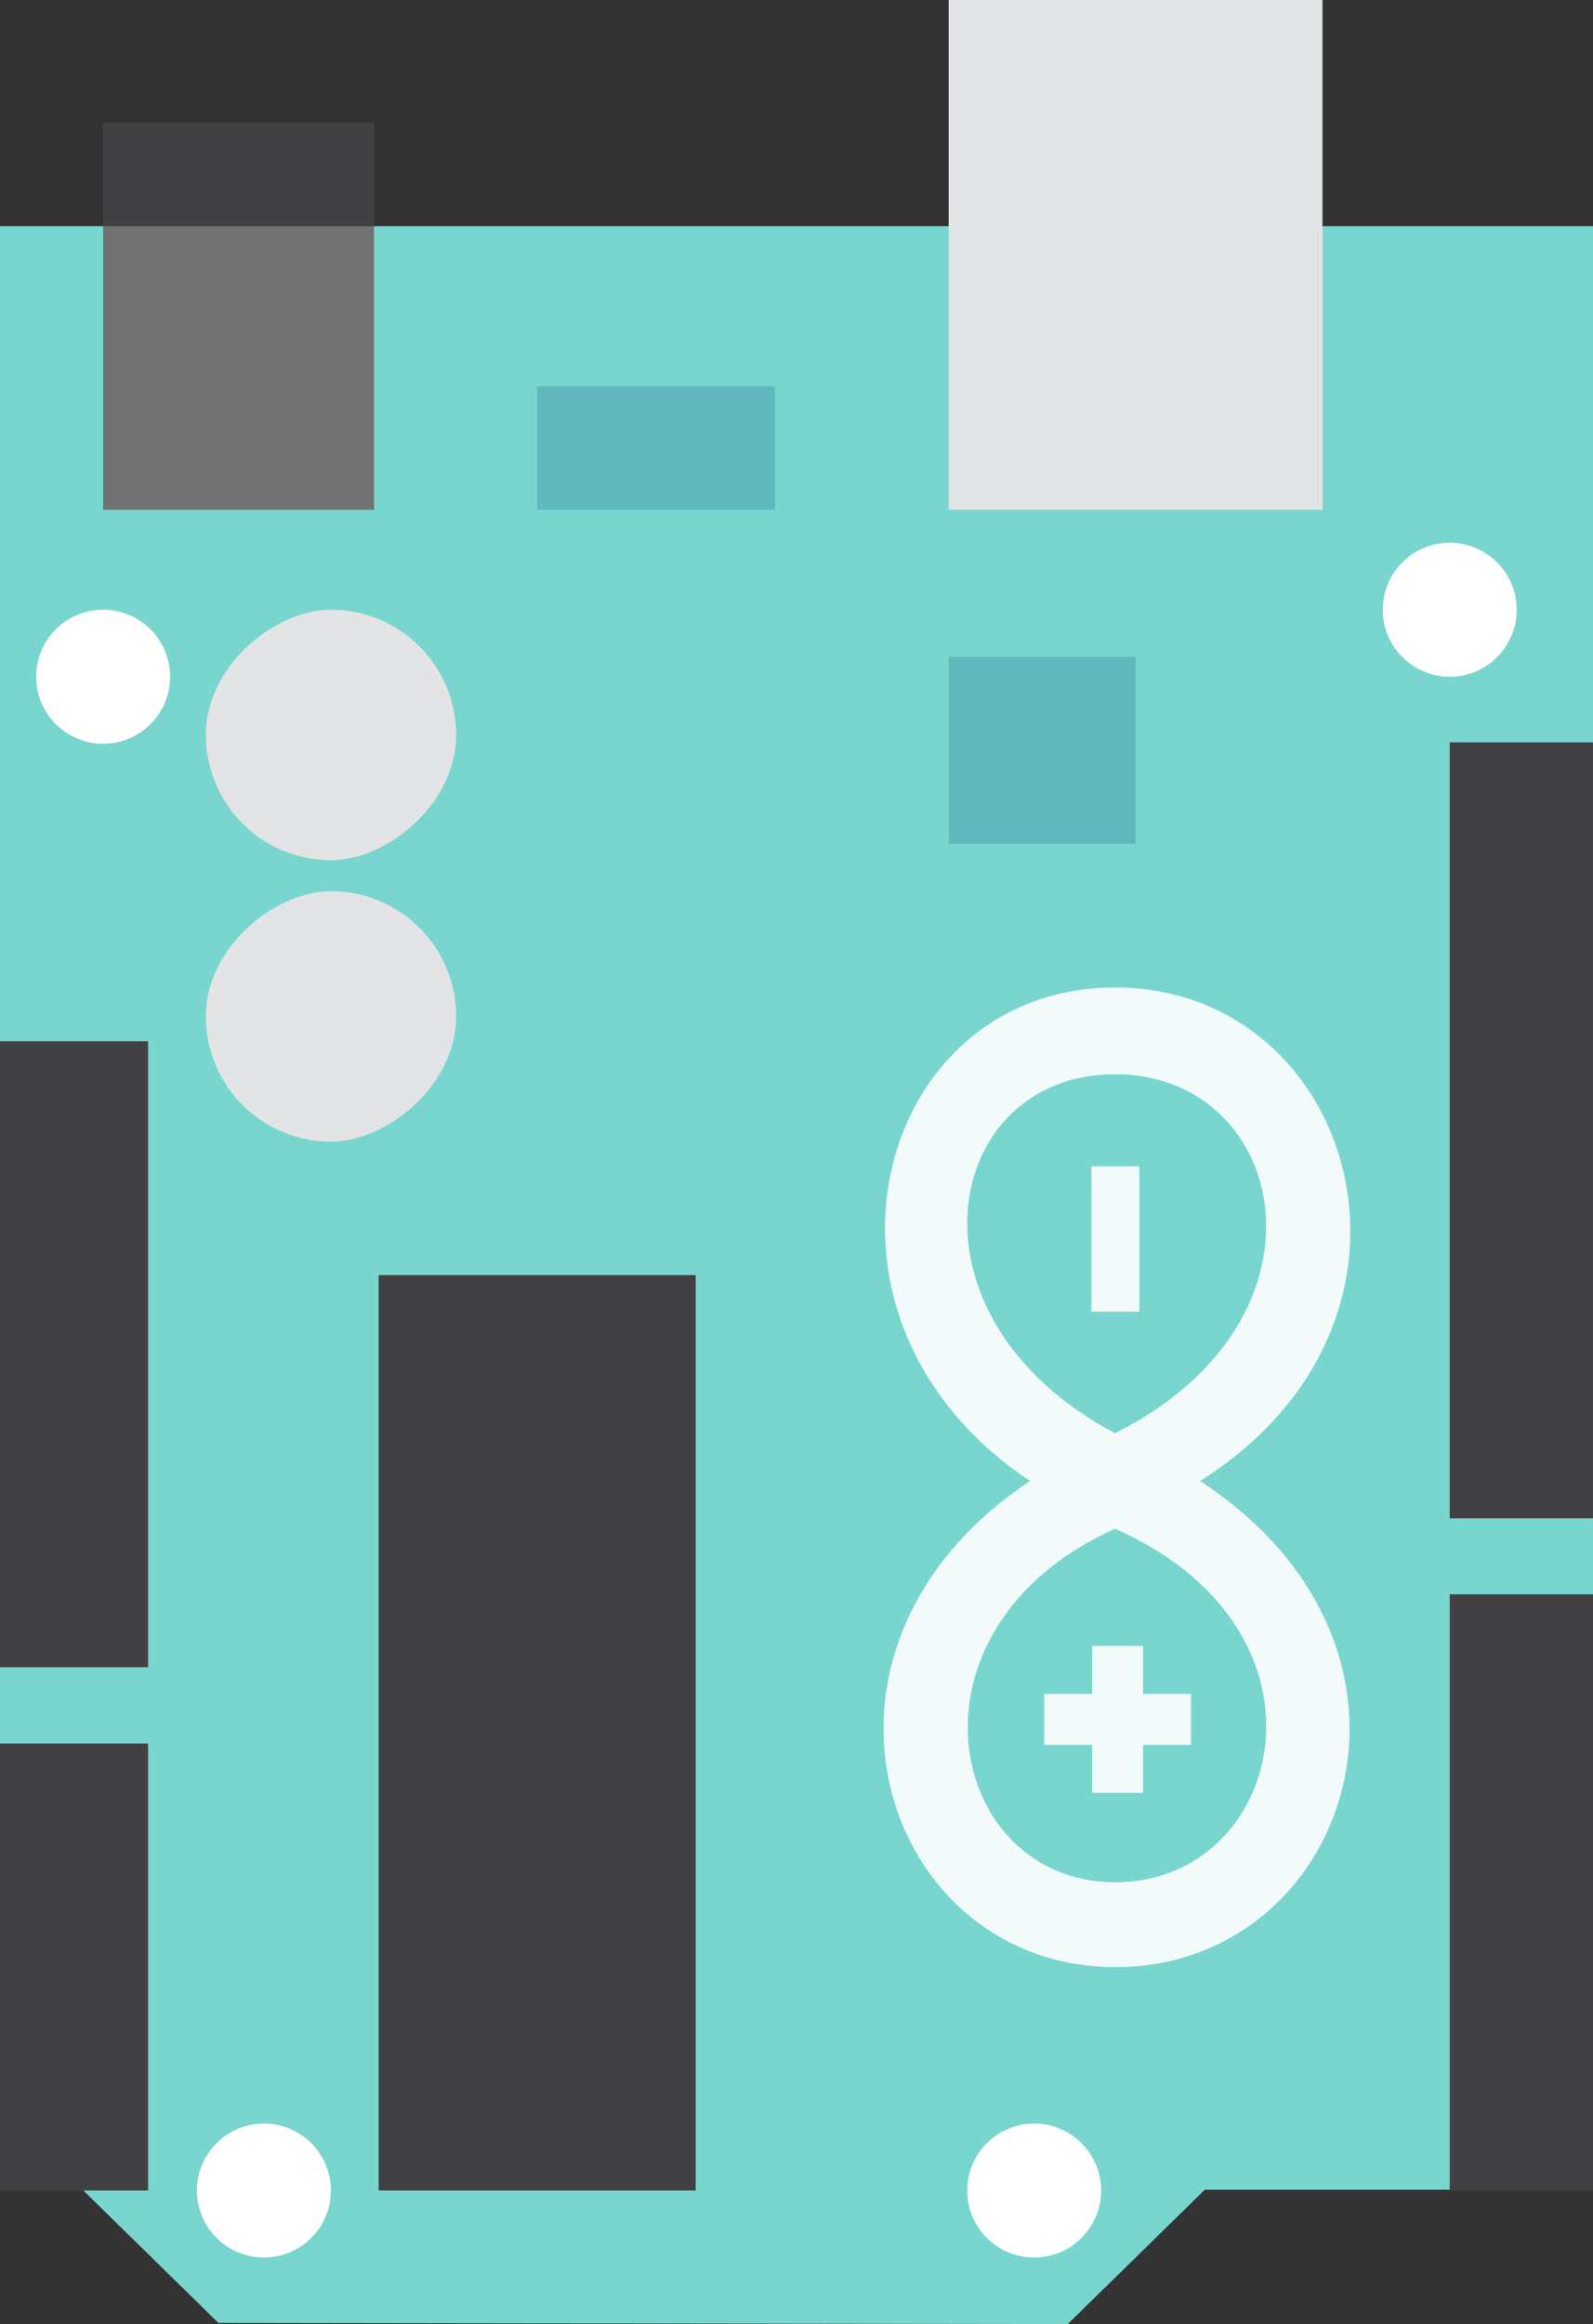 <svg xmlns="http://www.w3.org/2000/svg" viewBox="0 0 462.29 674.05"><rect x="0" y="0" width="462.29" height="674.05" fill="#333333" stroke="none"/><defs><style>.cls-1{fill:#78d6cf;}.cls-2,.cls-8{fill:#fff;}.cls-3{fill:#414042;}.cls-4{fill:#727272;}.cls-5{fill:#61b8bc;}.cls-6{fill:#e3e4e5;}.cls-7{opacity:0.9;}.cls-8{fill-rule:evenodd;}</style></defs><title>arduino_uno</title><g id="Layer_2" data-name="Layer 2"><g id="flat"><polygon class="cls-1" points="349.63 635.08 462.29 635.08 462.29 65.58 0 65.58 0 635.08 23.96 635.08 63.38 673.71 309.87 674.04 349.63 635.08"/><circle class="cls-2" cx="300.12" cy="635.31" r="19.43"/><circle class="cls-2" cx="76.58" cy="635.31" r="19.43"/><circle class="cls-2" cx="29.93" cy="196.27" r="19.43"/><circle class="cls-2" cx="420.71" cy="176.84" r="19.43"/><rect class="cls-3" x="-69.28" y="371.28" width="181.54" height="42.97" transform="translate(414.25 371.28) rotate(90)"/><rect class="cls-3" x="355.05" y="528.06" width="172.91" height="41.57" transform="translate(990.35 107.35) rotate(90)"/><rect class="cls-3" x="-43.34" y="549" width="129.65" height="42.97" transform="translate(591.97 549) rotate(90)"/><rect class="cls-3" x="328.97" y="307.05" width="225.06" height="41.57" transform="translate(769.33 -113.67) rotate(90)"/><rect class="cls-4" x="28.11" y="67.4" width="82.26" height="78.62" transform="translate(175.95 37.48) rotate(90)"/><rect class="cls-3" x="54.27" y="11.31" width="29.93" height="78.62" transform="translate(119.86 -18.62) rotate(90)"/><rect class="cls-3" x="23.14" y="456.55" width="265.49" height="92.01" transform="translate(658.44 346.68) rotate(90)"/><rect class="cls-5" x="275.31" y="190.5" width="54.25" height="54.25" transform="translate(520.05 -84.81) rotate(90)"/><rect class="cls-6" x="255.63" y="19.68" width="147.85" height="108.49" transform="translate(403.47 -255.63) rotate(90)"/><rect class="cls-5" x="172.47" y="95.42" width="35.84" height="69.01" transform="translate(320.32 -60.46) rotate(90)"/><rect class="cls-6" x="59.73" y="176.84" width="72.64" height="72.64" rx="36.32" transform="translate(309.21 117.11) rotate(90)"/><rect class="cls-6" x="59.73" y="258.46" width="72.64" height="72.64" rx="36.32" transform="translate(390.83 198.74) rotate(90)"/><g class="cls-7"><path class="cls-8" d="M323.58,286.4c-69.68,0-95.62,95.79-24.67,143.12-73.56,49-42.73,141,24.77,141s100-91.51,24.59-141c74.5-46.89,45-143.12-24.69-143.12Zm0,25.16c50.27,0,66.14,71.05,0,104.1-63.69-33.7-50.28-104.1,0-104.1Zm0,131.81c67.45,29.78,48.86,102.76-.11,102.54S259.24,472.28,323.58,443.37Z"/><rect class="cls-2" x="316.73" y="338.26" width="13.91" height="42.16"/><polygon class="cls-8" points="316.94 491.27 316.94 477.36 331.72 477.36 331.72 491.27 345.63 491.27 345.63 506.05 331.72 506.05 331.72 519.96 316.94 519.96 316.94 506.05 303.03 506.05 303.03 491.27 316.94 491.27"/></g></g></g></svg>
